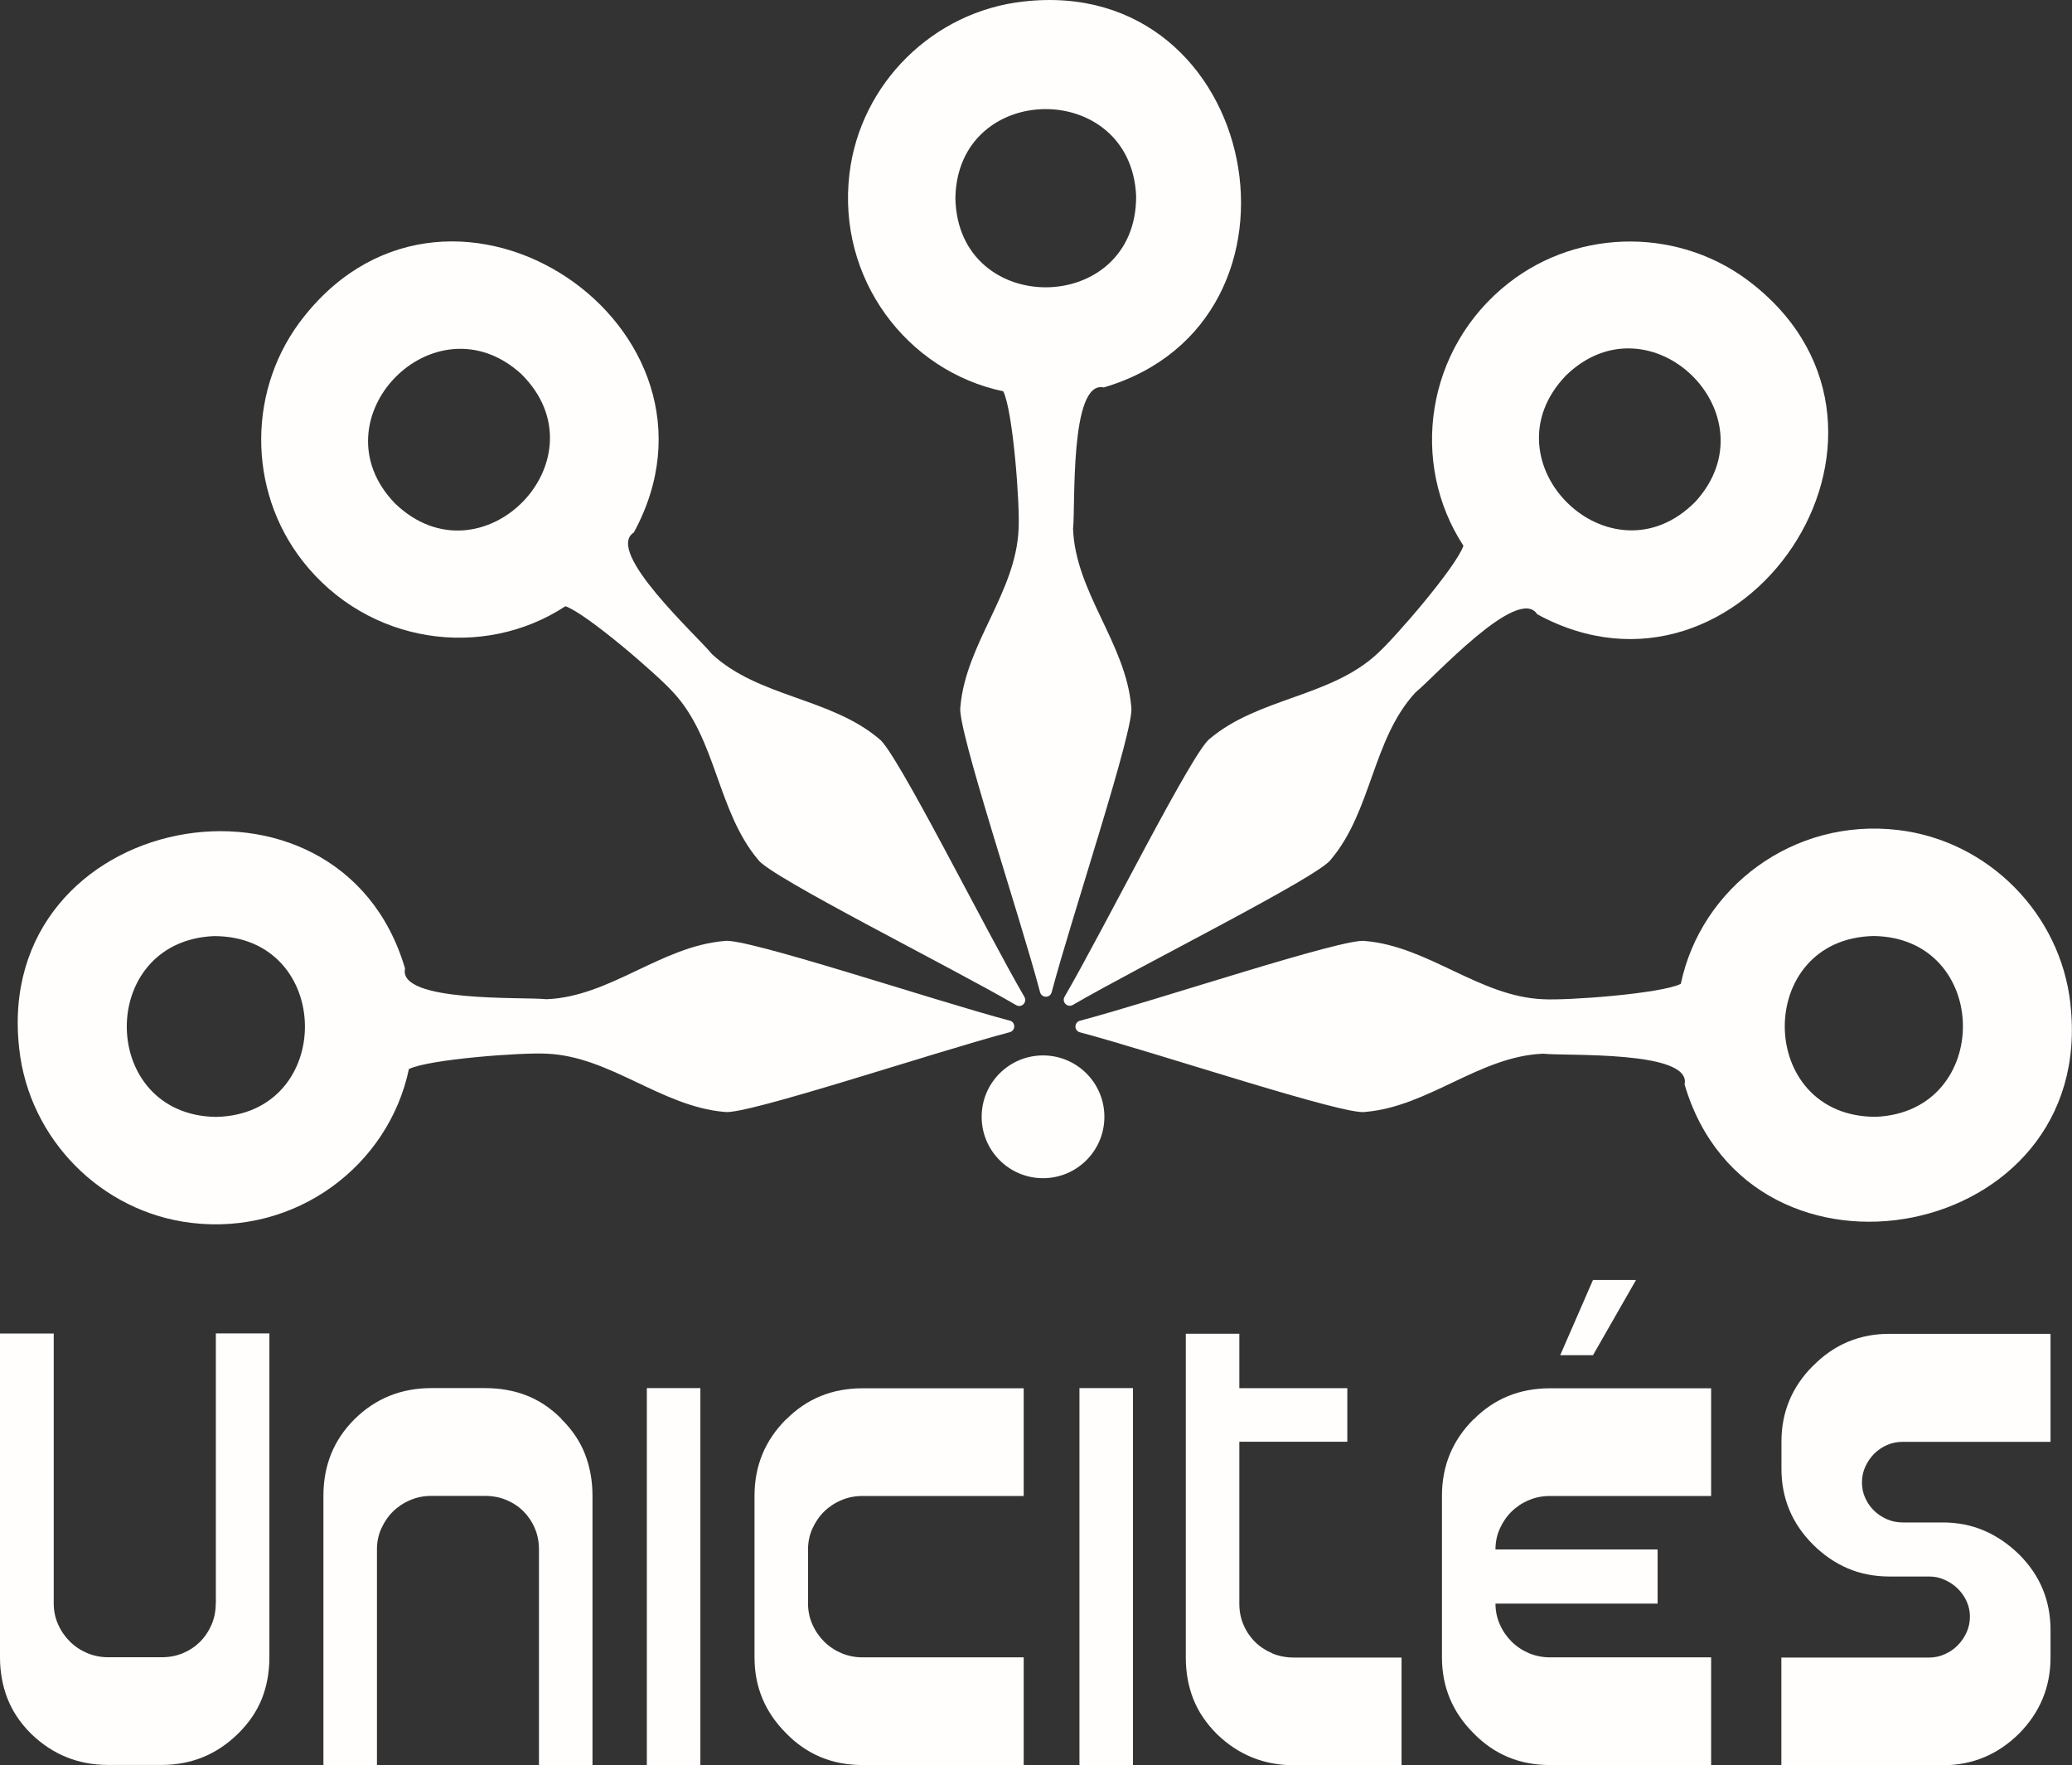 <svg xmlns="http://www.w3.org/2000/svg" id="Calque_2" data-name="Calque 2" viewBox="0 0 203.6 173.4"><rect x="0" y="0" width="203.6" height="173.4" fill="#333333" stroke="none"/><defs><style>      .cls-1 {        fill: #fffefc;      }    </style></defs><g id="Calque_1-2" data-name="Calque 1"><g><path class="cls-1" d="M21.2,157.52c0,.75-.14,1.44-.41,2.08-.28.64-.65,1.2-1.12,1.67-.47.47-1.03.85-1.68,1.12-.65.28-1.35.41-2.1.41h-5.26c-.73,0-1.42-.14-2.07-.41-.65-.28-1.22-.66-1.7-1.14-.48-.48-.87-1.04-1.15-1.68-.29-.64-.43-1.33-.43-2.05v-26.52H0v31.81c0,1.46.25,2.81.74,4.06.49,1.25,1.26,2.4,2.31,3.44,2.11,2.05,4.63,3.07,7.57,3.07h5.26c2.92,0,5.42-1.02,7.51-3.07,1.06-1.04,1.84-2.19,2.34-3.43.49-1.24.74-2.6.74-4.08v-31.81h-5.26v26.52Z"></path><path class="cls-1" d="M55.16,139.37c-1.04-1.04-2.19-1.81-3.43-2.29-1.24-.48-2.6-.72-4.08-.72h-5.26c-2.98,0-5.5,1.02-7.57,3.07-2.03,2.03-3.04,4.53-3.04,7.51v26.46h5.26v-21.2c0-.73.14-1.41.43-2.05.29-.64.67-1.2,1.15-1.67.48-.47,1.05-.85,1.7-1.12.65-.28,1.34-.41,2.07-.41h5.26c.75,0,1.45.13,2.1.4.65.27,1.21.64,1.68,1.11.47.47.85,1.03,1.12,1.67.28.64.41,1.34.41,2.08v21.2h5.26v-26.46c0-1.48-.25-2.85-.74-4.11-.49-1.26-1.27-2.41-2.34-3.46Z"></path><rect class="cls-1" x="63.56" y="136.36" width="5.26" height="37.04"></rect><path class="cls-1" d="M77.24,139.43c-2.07,2.07-3.1,4.57-3.1,7.51v15.87c0,2.9,1.03,5.38,3.1,7.45,2.03,2.09,4.53,3.13,7.51,3.13h15.84v-10.58h-15.84c-.73,0-1.42-.14-2.07-.41-.65-.28-1.22-.66-1.7-1.14-.48-.48-.87-1.04-1.15-1.68-.29-.64-.43-1.33-.43-2.05v-5.32c0-.73.14-1.41.43-2.05.29-.64.67-1.2,1.15-1.67.48-.47,1.05-.85,1.7-1.12.65-.28,1.34-.41,2.07-.41h15.84v-10.58h-15.84c-2.98,0-5.48,1.02-7.51,3.07Z"></path><rect class="cls-1" x="106.07" y="136.36" width="5.26" height="37.04"></rect><path class="cls-1" d="M124.99,162.4c-.65-.28-1.21-.65-1.68-1.12-.47-.47-.85-1.03-1.12-1.67-.28-.64-.41-1.34-.41-2.08v-15.9h10.61v-5.26h-10.61v-5.35h-5.26v31.81c0,1.48.25,2.84.74,4.08.49,1.24,1.26,2.38,2.31,3.43,2.11,2.05,4.63,3.07,7.57,3.07h10.58v-10.58h-10.58c-.77,0-1.48-.14-2.13-.41Z"></path><path class="cls-1" d="M144.79,139.43c-2.07,2.07-3.1,4.57-3.1,7.51v15.87c0,2.9,1.03,5.38,3.1,7.45,2.03,2.09,4.53,3.13,7.51,3.13h15.84v-10.58h-15.84c-.73,0-1.42-.14-2.07-.41-.65-.28-1.22-.66-1.7-1.14-.48-.48-.87-1.04-1.15-1.68-.29-.64-.43-1.33-.43-2.05h15.93v-5.32h-15.93c0-.73.14-1.41.43-2.05.29-.64.67-1.2,1.15-1.67.48-.47,1.05-.85,1.7-1.12.65-.28,1.34-.41,2.07-.41h15.84v-10.58h-15.84c-2.98,0-5.48,1.02-7.51,3.07Z"></path><polygon class="cls-1" points="156.53 125.74 153.31 133.13 156.53 133.13 160.76 125.74 156.53 125.74"></polygon><path class="cls-1" d="M178.15,134.17c-2.07,2.07-3.1,4.55-3.1,7.45v2.66c0,2.9,1.03,5.38,3.1,7.45,1.02,1.02,2.16,1.8,3.41,2.34,1.25.53,2.62.8,4.09.8h3.93c.53,0,1.04.11,1.52.33.48.22.91.5,1.27.86.36.35.66.77.87,1.24.22.47.33.98.33,1.51s-.11,1.07-.33,1.55c-.22.48-.51.91-.87,1.27-.36.37-.79.66-1.27.87-.48.22-.99.33-1.52.33h-14.54v10.58h15.87c2.9,0,5.4-1.04,7.51-3.13,2.05-2.09,3.07-4.57,3.07-7.45v-2.69c0-2.9-1.02-5.37-3.07-7.42-1.06-1.04-2.22-1.83-3.46-2.36-1.24-.53-2.59-.8-4.05-.8h-3.93c-.55,0-1.07-.1-1.55-.31-.48-.21-.91-.49-1.27-.84-.36-.35-.66-.77-.87-1.24-.22-.47-.33-.99-.33-1.54s.11-1.07.33-1.55c.22-.48.51-.91.87-1.27.36-.36.79-.65,1.27-.86.48-.21,1-.31,1.55-.31h14.51v-10.61h-15.84c-2.94,0-5.44,1.05-7.51,3.16Z"></path><path class="cls-1" d="M203.45,98.64c-.97-8.86-8.05-16.04-16.91-17.1-10.31-1.24-19.39,5.64-21.38,15.11-1.96.97-11.19,1.65-13.52,1.51-6.25-.25-11.25-5.18-17.48-5.72-1.95-.39-20.64,5.88-28.04,7.83-.59.16-.59.99,0,1.14,7.4,1.96,26.1,8.22,28.04,7.82,6.23-.53,11.24-5.48,17.48-5.72,2.14.25,14.64-.36,13.89,3.02,6.48,21.99,40.58,15.48,37.91-7.89ZM184.13,91.95c11.53.18,11.73,17.23.23,17.76-11.84.07-12.04-17.53-.23-17.76Z"></path><path class="cls-1" d="M104.61,97.91c-.31.53.28,1.11.81.81,6.61-3.85,24.27-12.64,25.36-14.29,4.03-4.78,4.07-11.82,8.31-16.41,1.69-1.34,10.09-10.61,11.96-7.68,20.13,10.97,39.64-17.75,21.23-32.39-6.95-5.58-17.03-5.64-24.05-.14-8.17,6.41-9.73,17.7-4.43,25.8-.7,2.07-6.75,9.08-8.49,10.63-4.59,4.24-11.62,4.29-16.41,8.31-1.65,1.1-10.44,18.75-14.29,25.36ZM153.88,36.88c8.28-8.02,20.47,3.89,12.72,12.4-8.32,8.42-20.91-3.88-12.72-12.4Z"></path><path class="cls-1" d="M98.58,38.43c.97,1.96,1.65,11.19,1.51,13.52-.25,6.25-5.18,11.25-5.72,17.48-.39,1.95,5.88,20.64,7.83,28.04.16.59.99.59,1.14,0,1.96-7.4,8.22-26.1,7.82-28.04-.53-6.23-5.48-11.24-5.72-17.48.25-2.14-.36-14.64,3.02-13.89,21.99-6.48,15.48-40.58-7.89-37.91-8.86.97-16.04,8.05-17.1,16.91-1.24,10.31,5.64,19.39,15.11,21.38ZM111.64,19.24c.07,11.84-17.53,12.04-17.76.23.18-11.53,17.23-11.73,17.76-.23Z"></path><path class="cls-1" d="M55.55,59.55c2.07.7,9.08,6.75,10.63,8.49,4.24,4.59,4.29,11.62,8.31,16.41,1.1,1.65,18.75,10.44,25.36,14.29.53.31,1.11-.28.81-.81-3.85-6.61-12.64-24.27-14.29-25.36-4.78-4.03-11.82-4.07-16.41-8.31-1.34-1.69-10.61-10.09-7.68-11.95,10.97-20.13-17.75-39.64-32.39-21.23-5.58,6.95-5.64,17.03-.14,24.05,6.41,8.17,17.7,9.73,25.8,4.43ZM51.22,36.74c8.42,8.32-3.88,20.91-12.4,12.72-8.02-8.28,3.89-20.47,12.4-12.72Z"></path><path class="cls-1" d="M99.21,100.26c-7.4-1.96-26.1-8.22-28.04-7.82-6.23.53-11.24,5.48-17.48,5.72-2.14-.25-14.64.36-13.89-3.02-6.48-21.99-40.58-15.48-37.91,7.89.97,8.86,8.05,16.04,16.91,17.1,10.31,1.24,19.39-5.64,21.38-15.11,1.96-.97,11.19-1.65,13.52-1.51,6.25.25,11.25,5.18,17.48,5.72,1.95.39,20.64-5.88,28.04-7.83.59-.16.59-.99,0-1.14ZM21.21,109.72c-11.53-.18-11.73-17.23-.23-17.76,11.84-.07,12.04,17.53.23,17.76Z"></path><circle class="cls-1" cx="102.49" cy="109.71" r="6.03"></circle></g></g></svg>
